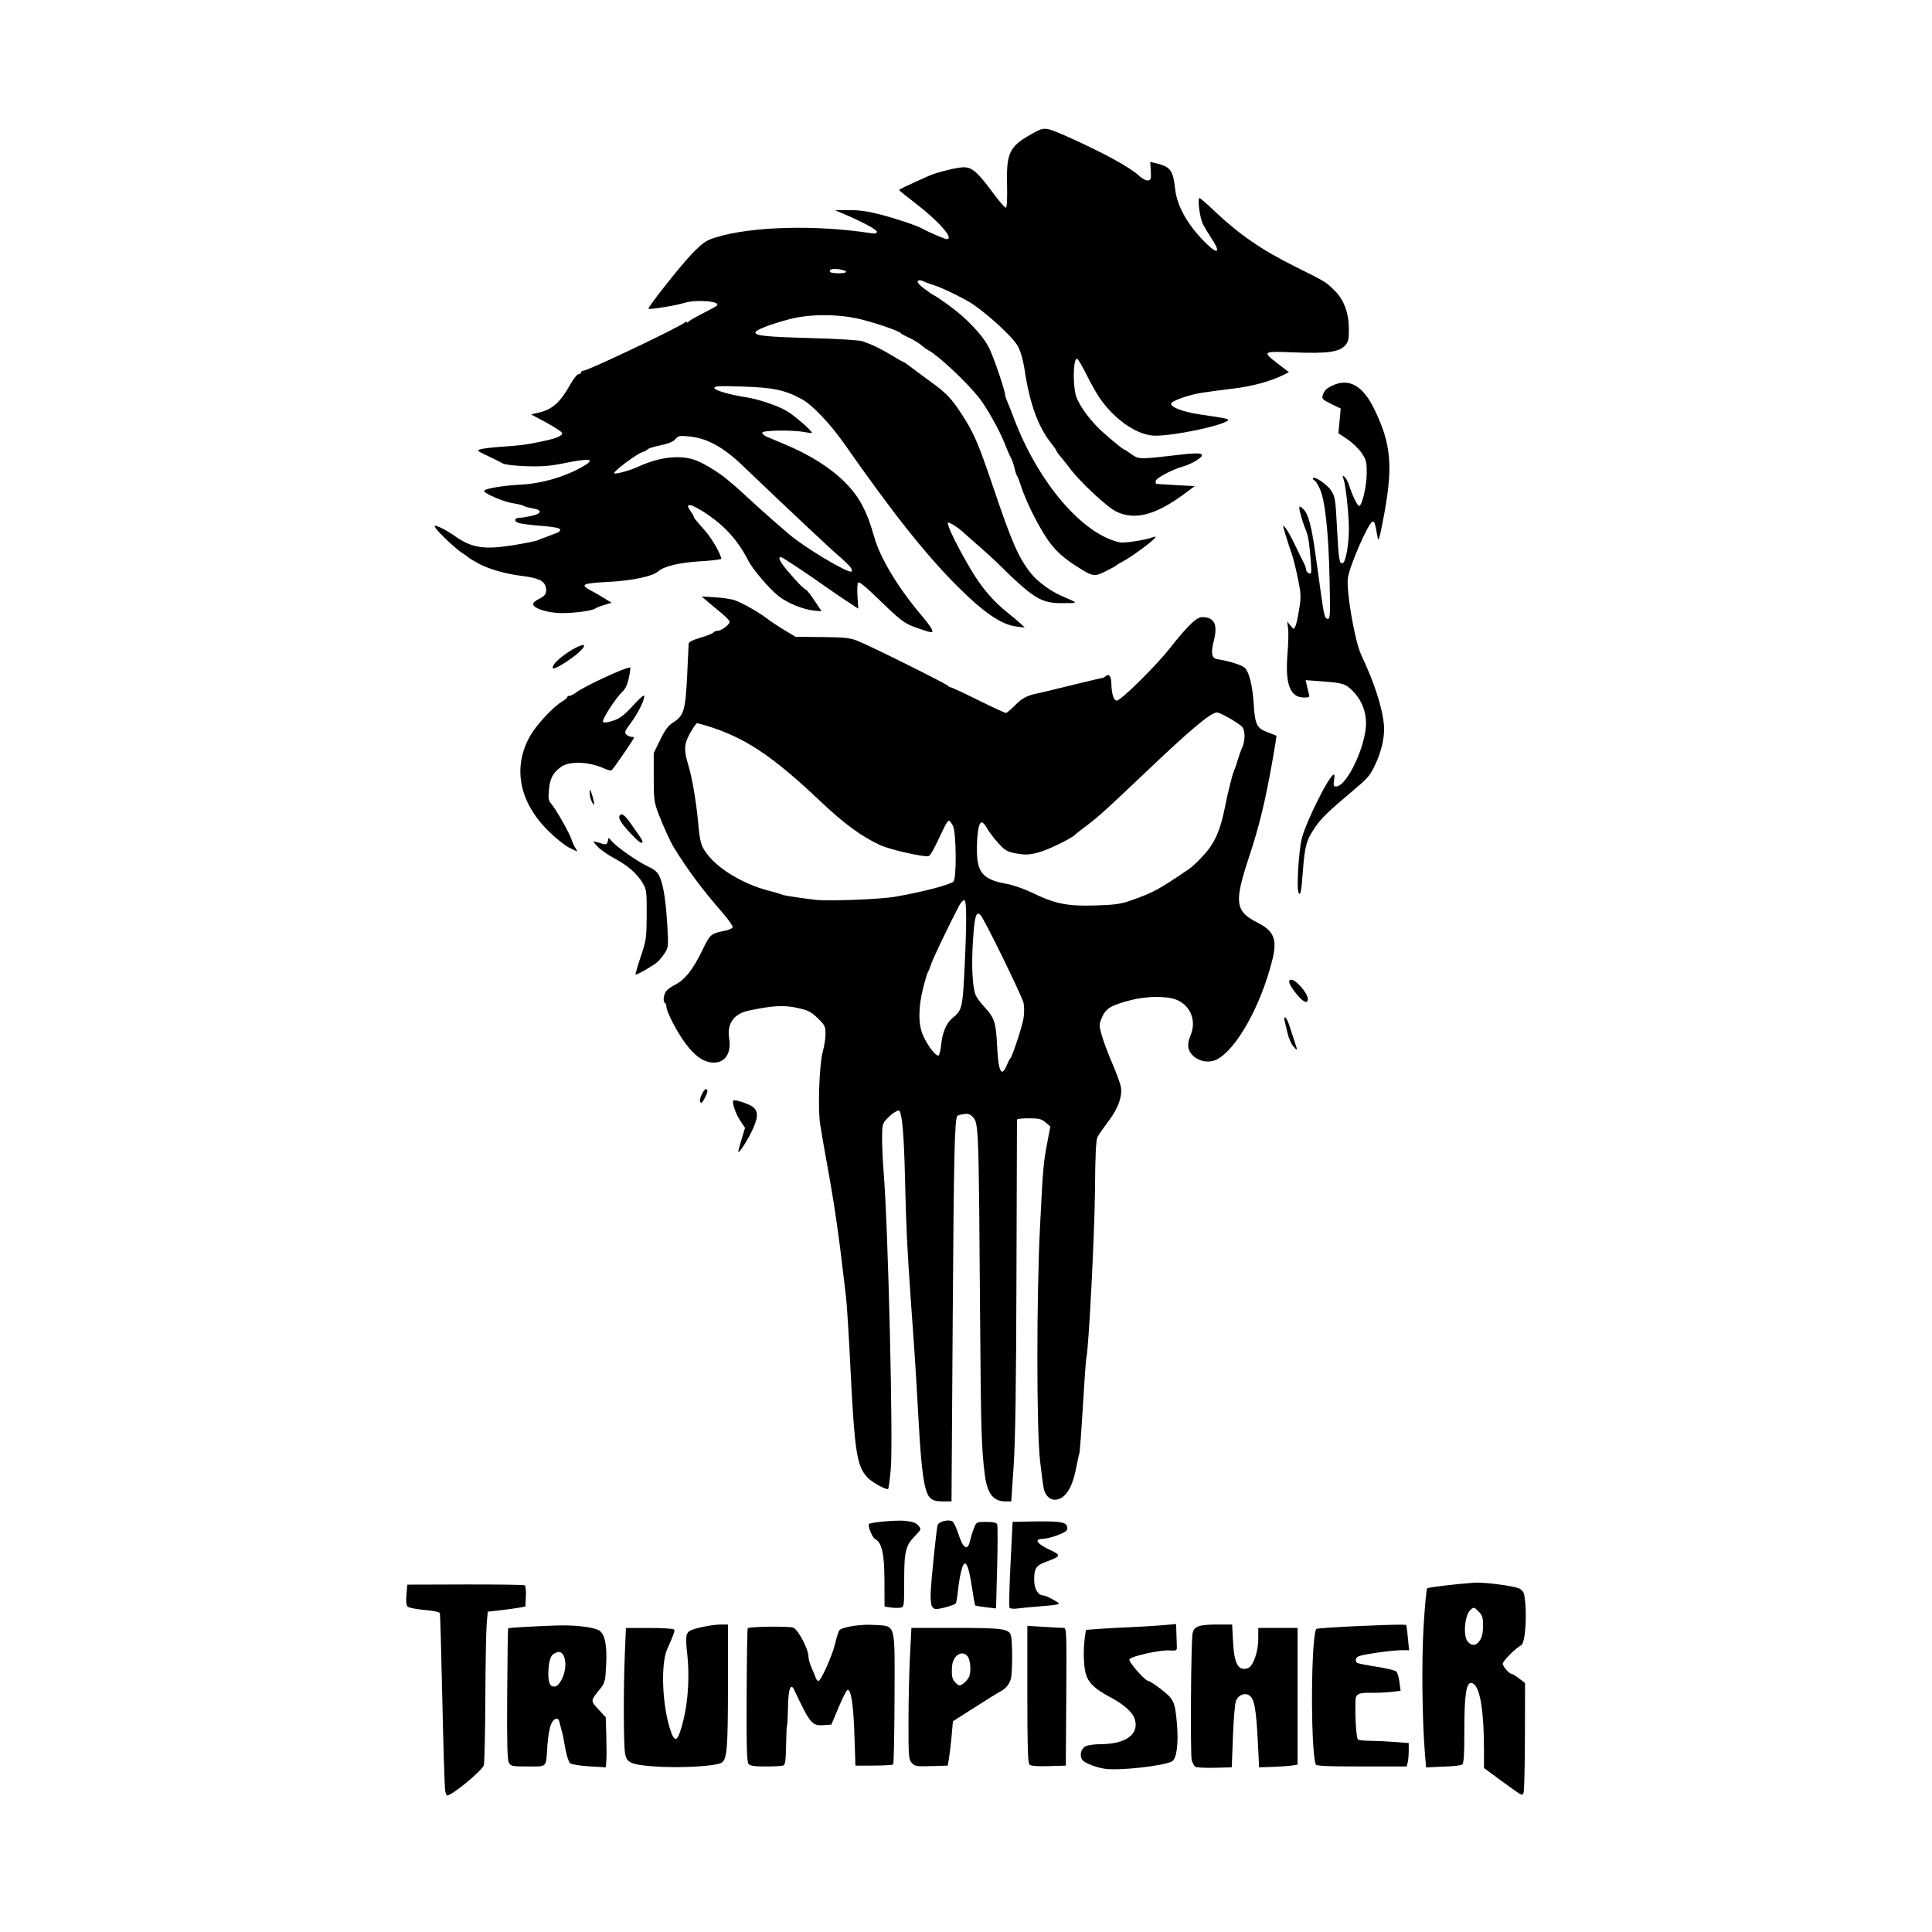 <svg width="1500" height="1500" viewBox="0 0 1500 1500" xmlns="http://www.w3.org/2000/svg">
  <!-- Original SVG transformiert und zentriert -->
  <svg x="315.349" y="100.0" width="869.302" height="1300" viewBox="0 0 501.42 749.85">
    /2000/svg" viewBox="0 0 501.42 749.85">
  <path id="path1142" d="M285.89,0c-1.72.04-3.16.86-5.75,2.3-10.09,5.64-11.4,8.41-11.04,23.24.14,5.72-.07,9.66-.51,9.79-.41.12-2.96-2.79-5.66-6.46-7.01-9.49-9.46-11.65-13.27-11.65-2.87,0-11.99,2.25-15.51,3.82-10.11,4.52-13.4,6.09-13.4,6.37,0,.18,3.27,2.84,7.27,5.9,10.53,8.06,17.55,16.09,14.06,16.09-.85,0-7.96-3.05-10.84-4.66-2.57-1.43-11.72-4.5-19.17-6.44-5.15-1.34-9.35-1.92-13.73-1.89l-6.31.04,3.08,1.3c8.76,3.69,15.69,7.37,15.69,8.33,0,.78-.68.97-2.49.69-24.76-3.85-53.52-3.09-69.54,1.82-4.35,1.34-5.73,2.26-10.52,7.1-4.76,4.81-20.24,24.35-19.73,24.91.41.46,12.57-1.51,15.87-2.58,5.37-1.73,16.84-.82,14.74,1.17-.39.37-3.29,1.97-6.45,3.55-3.16,1.59-6,3.26-6.31,3.71-.31.46-.57.53-.58.16,0-.37-.44-.32-.97.11-2.86,2.33-43.43,21.62-45.48,21.62-.58,0-1.05.34-1.05.77s-.5.77-1.11.77-2.34,2.19-3.84,4.88c-4.36,7.8-7.98,10.99-14.02,12.36l-3.37.77,6.96,3.76c3.83,2.07,6.96,4.17,6.96,4.66,0,1.29-2.84,2.41-9.71,3.83-6.78,1.4-8.7,1.65-17.92,2.28-3.61.25-7.54.71-8.73,1.03-2.08.56-1.95.68,3.11,3.08,2.9,1.38,5.97,2.9,6.81,3.39.84.49,5.53,1.02,10.41,1.18,6.89.23,10.64-.07,16.77-1.32,12.05-2.46,14.58-1.96,8.25,1.62-7.96,4.51-18.08,7.44-27.38,7.94-8.1.43-15.92,1.73-16.54,2.73-.62,1,8.73,5.04,13.09,5.66,2.11.3,4.17.81,4.6,1.13.42.32,2.23.82,4.02,1.12,4.49.74,4.2,2.37-.61,3.4-2.13.46-4.52.83-5.32.83-2.27,0-2.6,1.46-.51,2.25,1.04.39,5.6,1,10.13,1.34,5.45.41,8.36.95,8.57,1.58.17.53-.31,1.18-1.09,1.45-.77.27-2.61.98-4.09,1.57-1.47.59-2.85,1.09-3.06,1.11-.21.02-.95.34-1.65.71-.69.37-5.63,1.38-10.96,2.23-13.28,2.13-18.64,1.29-26.36-4.14-2.1-1.48-5.05-3.2-6.56-3.83-2.55-1.07-2.7-1.05-2.04.16.95,1.78,9.11,9.49,11.95,11.29,1.26.8,2.47,1.66,2.68,1.9.21.24,1.93,1.32,3.83,2.4,4.91,2.8,12.33,5,20.19,5.99,7.38.93,10.05,2.16,10.75,4.97.66,2.63-.09,3.96-3.05,5.36-1.44.68-2.62,1.7-2.62,2.27,0,1.64,4.71,3.43,10.46,3.96,5.18.48,15.89-.74,17.5-2,.42-.33,2.22-1.03,3.99-1.56l3.23-.96-3.23-2c-1.78-1.1-4.52-2.68-6.1-3.51-5.01-2.63-3.76-3.25,7.66-3.82,10.71-.54,19.97-2.47,22.49-4.71,2.62-2.32,9.52-3.98,18.88-4.53,5.16-.3,9.38-.82,9.38-1.14,0-1.73-4.01-8.84-6.79-12.02-5.08-5.83-5.47-6.31-5.47-6.79,0-.25-.7-1.43-1.55-2.63-2.4-3.36-.53-3.48,4.72-.3,9.75,5.92,16.33,12.94,21.28,22.7,1.91,3.76,9.56,12.7,13.46,15.74,4.19,3.25,11.24,6.11,16.16,6.54l3.13.28-3.08-4.66c-1.69-2.56-3.41-4.79-3.82-4.95-1.09-.43-4.29-3.7-8.4-8.6-3.5-4.17-4.39-6.05-2.87-6.05.65,0,12.27,7.74,22.24,14.81,1.9,1.34,5.46,3.76,7.92,5.36l4.47,2.92-.36-5.32c-.2-2.93-.09-5.76.24-6.29.41-.67,3.01,1.38,8.53,6.72,10.98,10.64,12.14,11.51,18.04,13.57h0c6.83,2.39,7.42,2.41,6.28.21-.49-.95-2.49-3.59-4.43-5.88-10.42-12.26-18.52-25.68-21.14-35.02-3.24-11.58-6.78-18.23-12.99-24.43-6.75-6.74-15.67-12.38-27.23-17.23-3.16-1.32-6.69-2.81-7.85-3.29s-2.11-1.32-2.11-1.85c0-1.12,13.54-1.31,18.96-.27,1.79.35,3.26.5,3.26.34,0-1.04-8.09-8.02-11.53-9.96-4.28-2.4-12.53-5.15-17.96-5.98-7.3-1.11-14.17-3.13-14.17-4.16,0-.88,2.18-.99,12.83-.63,13.83.47,18.79,1.54,26.43,5.7,4.66,2.54,12.74,11.07,19.13,20.22,21.61,30.91,36.48,49.61,50.78,63.86,11.56,11.52,19.46,16.87,26.12,17.7l3.74.47-1.92-1.81c-1.06-1-3.64-3.18-5.75-4.85-6.53-5.19-11.57-11.09-16.35-19.11-5.99-10.06-11-20.24-10.41-21.18.36-.59,5.24,2.53,7.24,4.63.21.22,2.96,2.64,6.11,5.38,3.15,2.74,6.78,6.01,8.06,7.28,17.16,16.91,20.2,18.79,30.2,18.71,7.07-.06,7.12.15-.72-3.25-5.07-2.2-10.75-6.39-13.75-10.15-5.41-6.78-8.5-13.78-16.38-37.1-7.25-21.45-9.1-25.74-14.82-34.47-4.52-6.88-6.59-9.03-13.64-14.17-3.37-2.45-7.4-5.44-8.96-6.63-1.56-1.2-2.98-2.18-3.18-2.18s-2.58-1.35-5.31-3.01c-4.87-2.96-8.64-4.78-13.2-6.37-1.26-.44-11.43-1.06-22.6-1.37-20.72-.58-25.29-1.04-25.27-2.56.01-1.07,6.73-3.67,15.31-5.93,9.42-2.48,22.87-2.35,32.94.33,7.63,2.03,16.2,5.06,16.85,5.95.21.29,1.59,1.08,3.06,1.75,3,1.36,5.17,2.69,6.73,4.13.58.53,1.74,1.33,2.58,1.78,4.45,2.38,16.64,13.77,22.48,21,3.37,4.18,9.2,14.5,11.53,20.41,1.05,2.68,2.38,5.73,2.95,6.78.57,1.05,1.29,3.12,1.6,4.6.31,1.47.82,3.03,1.14,3.45.32.42,1.01,2.14,1.53,3.83,2.59,8.29,9.22,21.21,13.89,27.06,2.59,3.24,5.95,6.19,10.12,8.9,8.41,5.45,8.85,5.55,14.11,2.96,2.42-1.19,4.57-2.37,4.78-2.63.21-.26,1.59-1.08,3.06-1.84,1.47-.75,5.15-3.19,8.16-5.42,5.74-4.24,7.83-6.41,5.18-5.37-3.07,1.2-12.78,2.73-14.74,2.31-16.83-3.56-36.77-26.96-47.6-55.86-.95-2.53-2.2-5.68-2.78-7.01-.58-1.33-1.06-2.75-1.06-3.16,0-1.88-4.82-16.12-7-20.7-2.84-5.94-10.28-13.81-18.86-19.93-3.06-2.18-5.74-3.97-5.96-3.97s-2.1-1.28-4.19-2.84c-2.46-1.84-3.54-3.1-3.06-3.58.48-.48,1.36-.45,2.48.11.96.47,3.12,1.27,4.8,1.78,3.62,1.09,14.2,6.3,17.56,8.63,7.16,4.99,16.4,13.47,19.42,17.82,1.49,2.16,2.79,6.39,3.59,11.71,2.21,14.76,6.04,25.31,11.82,32.55,1.31,1.64,2.38,3.19,2.39,3.45,0,.26.95,1.57,2.11,2.91,1.15,1.34,2.93,3.58,3.96,4.98,4.26,5.8,16.63,17.34,20.71,19.31,8.32,4.01,17.56,1.61,30.42-7.9l4.74-3.5-8.56-.47c-4.71-.26-8.65-.52-8.76-.57-.11-.06-.19-.61-.19-1.23,0-1.26,7.58-5.27,12.4-6.57,1.72-.46,4.48-1.74,6.13-2.83,4.3-2.85,2.43-3.58-6.5-2.53-19.26,2.26-19.58,2.26-22.67.02-1.55-1.12-3.2-2.18-3.68-2.35-.93-.34-8.83-6.97-11.35-9.54-4.52-4.6-7.74-9.07-9.65-13.37-1.85-4.17-1.77-17.62.1-17.62.39,0,2.26,3.12,4.16,6.94,1.9,3.82,4.56,8.56,5.91,10.53,6.83,9.99,17.16,17,25.06,17,8.72,0,30.03-4.49,32.48-6.85.66-.64-1.07-1.01-12.49-2.66-7.26-1.05-12.97-3.13-13-4.75-.03-1.21,7.58-3.97,13.63-4.94,2.82-.45,9.19-1.3,14.16-1.89,8.49-1,16.85-3.27,22.53-6.11l2.47-1.24-4.71-3.62c-7.48-5.74-7.39-5.8,7.31-5.23,14.5.57,19.81-.15,22.52-3.07,1.45-1.56,1.72-2.71,1.72-7.29,0-7.33-2.19-13.23-6.5-17.46-3.87-3.8-3.94-3.84-16.86-10.26-15.9-7.9-25.51-14.53-37.38-25.75-2.9-2.74-5.63-5.11-6.07-5.27-1.17-.42,0,8.82,1.48,11.73.66,1.29,2.39,4.15,3.84,6.35,3.95,5.99,3.06,7.39-1.79,2.79-8.37-7.94-13.59-16.86-14.48-24.7-1-8.86-2.04-10.22-9.04-11.89l-2.16-.51.25,4.05c.22,3.57.07,4.07-1.28,4.26-.86.12-2.59-.79-3.97-2.09-3.95-3.73-15.36-9.99-31.27-17.16C290.78,1.16,288.1-.06,285.89,0h0ZM192.09,62.75c2.05.04,4.9.69,4.9,1.31,0,.88-6.68.86-7.23-.02-.23-.38.07-.88.68-1.11.37-.14.97-.2,1.65-.18ZM420.11,113.67c-1.68,0-3.43.43-5.25,1.29-2.87,1.36-3.76,2.27-4.46,4.56-.4,1.31.22,1.9,3.82,3.67l4.3,2.11-.52,5.52-.52,5.52,4.07,2.73c2.24,1.5,5.09,4.26,6.35,6.12,2.03,3.02,2.28,4.01,2.26,9.14-.02,5.76-2.09,14.56-3.43,14.56-.74,0-3.04-4.74-4.5-9.32-.5-1.55-1.4-3.22-2-3.72-.94-.78-.99-.58-.37,1.28.97,2.93,2.32,15.82,2.32,22.2,0,6.79-1.4,14.62-2.71,15.13-1.57.6-1.86-1.19-2.63-15.98-.66-12.69-.83-13.79-2.66-16.55-1.88-2.84-8.08-6.91-8.08-5.3,0,.43.27.78.61.78s1.38,1.57,2.31,3.5c2.45,5.05,4,18.96,4.5,40.35.37,16.08.29,18.19-.76,18.19-1.36,0-1.7-1.26-3.17-11.87-.59-4.21-1.65-11.8-2.35-16.85-1.81-12.98-3.23-18.3-5.42-20.36-1.52-1.43-1.85-1.51-1.85-.48,0,1.27,1.81,7.28,3.04,10.12.94,2.16,1.52,5.9,2.07,13.23.42,5.67.34,6.28-.79,5.85-.69-.27-1.26-.99-1.26-1.62s-.49-2.06-1.1-3.17c-.6-1.12-2.32-4.62-3.81-7.78-1.49-3.16-3.4-6.61-4.24-7.66-1.5-1.88-1.49-1.81.08,3.45.88,2.95,2.07,6.57,2.63,8.04.56,1.47,1.76,6.24,2.66,10.58,1.5,7.21,1.56,8.45.67,14.17-.54,3.45-1.31,6.93-1.71,7.74-.7,1.4-.79,1.39-2.21-.38l-1.48-1.85.43,3.06c.24,1.69.12,6.78-.26,11.33-1.14,13.64,1.12,19.69,7.37,19.69,2.42,0,2.64-.17,2.19-1.72-.27-.95-.7-2.7-.96-3.89l-.47-2.17,6.43.48c10.55.79,11.28,1.01,14.8,4.53,3.69,3.69,5.8,8.86,5.8,14.22,0,10.18-8.59,28.38-13.4,28.38-1.12,0-1.28-.46-.92-2.68.24-1.47.2-2.67-.09-2.66-1.97.08-12.65,21.47-14.42,28.9-1.28,5.37-2.29,21.57-1.47,23.7.87,2.27,1.28.43,1.99-8.93.89-11.79,1.59-14.31,5.56-20.1,2.86-4.18,5.61-6.83,17.01-16.44,6.26-5.27,7.25-6.38,9.24-10.3,2.72-5.37,4.3-10.88,4.58-16.03.34-6.31-2.9-18.13-8.18-29.84-.86-1.9-1.86-4.14-2.23-4.98-2.87-6.51-6.63-28.79-5.77-34.17.91-5.7,9.13-24.45,10.96-25.01.92-.28,1.15.38,2.21,6.33.5,2.85.67,2.44,2.3-5.75,4.94-24.77,4.17-35.12-3.81-51.32-3.8-7.71-8.23-11.57-13.28-11.56ZM123.31,137.56c.85-.03,2.04.07,3.8.25,7.56.77,14.91,4.77,23.07,12.56,23.6,22.52,39.65,37.59,44.07,41.38,2.08,1.78,4.24,3.89,4.8,4.69s.74,1.63.4,1.84c-1.52.94-21.46-11.03-28.24-16.94-1.33-1.16-4.42-3.83-6.86-5.94-2.44-2.11-6.96-6.16-10.04-9.01-3.08-2.85-6.31-5.78-7.19-6.51-.87-.73-2.34-1.97-3.25-2.75-3.48-2.99-10.24-7.15-13.91-8.58-6.98-2.7-16.42-1.69-26.04,2.78-3.61,1.67-10.4,3.53-10.77,2.94-.49-.79,10.04-8.67,12.68-9.49,1.05-.33,2.11-.9,2.35-1.27.24-.37,2.82-1.17,5.75-1.78,3.6-.75,5.75-1.65,6.67-2.77.77-.95,1.28-1.35,2.71-1.39h0ZM132.27,209.4l2.3,1.98c1.26,1.09,4.09,3.44,6.27,5.21,2.19,1.78,4,3.64,4.02,4.14.06,1.24-3.68,4.08-5.37,4.08-.76,0-1.59.33-1.84.74-.25.41-2.86,1.46-5.79,2.33-3.85,1.15-5.34,1.95-5.37,2.9-.02.72-.33,7.17-.67,14.33-.73,15.12-1.5,17.73-6.08,20.62-2.39,1.51-3.73,3.28-5.98,7.9l-2.9,5.95v10.72c-.01,9.72.17,11.23,2,16.08,2.09,5.56,5.31,12.66,6.94,15.32,6.37,10.35,12.59,18.7,21.85,29.35,2.68,3.08,4.74,6.01,4.58,6.51-.16.5-1.65,1.19-3.3,1.54-6.78,1.42-6.62,1.27-10.67,9.5-4.08,8.28-7.47,12.48-11.92,14.77-1.5.77-3.2,1.97-3.77,2.66-1.26,1.52-1.7,4.8-.72,5.41.39.24.71,1.03.71,1.76,0,2.24,4.97,11.76,8.66,16.59,4.09,5.36,7.48,7.84,11.36,8.33,5.85.73,9.2-3.74,8.07-10.75-1.07-6.59,2.02-11.01,8.7-12.45,10.49-2.26,15.83-2.57,21.79-1.24,4.91,1.09,6.21,1.75,9.19,4.64,3.17,3.08,3.47,3.69,3.46,7.04,0,2.02-.55,5.56-1.21,7.88-1.56,5.48-2.28,25.42-1.19,32.55.45,2.95,1.7,10.19,2.78,16.09,3.85,21.16,5.44,32.16,8.81,61.28.39,3.37,1.25,16.99,1.9,30.26,1.94,39.27,2.9,45.51,7.75,50.62,2.01,2.11,8.56,5.71,9.22,5.06.21-.21.74-4.13,1.17-8.7,1.13-12.03-1.15-107.82-3.16-132.77-.39-4.84-.72-11.74-.73-15.32-.02-5.73.19-6.75,1.75-8.52,2.29-2.59,5.59-4.76,6.07-3.97,1.25,2.1,2.02,11.68,2.45,30.49.47,20.88.98,31.51,2.66,55.15.45,6.32,1.15,16.14,1.55,21.83.4,5.69,1.26,19.99,1.9,31.79,1.26,23.05,2.57,31.66,5.22,34.12,1.16,1.08,2.7,1.49,5.55,1.49h3.94l.55-82.91c.49-73.14.85-88.54,2.11-89.8.17-.17,1.4-.5,2.72-.74,1.67-.29,2.8-.03,3.68.84,3.19,3.19,3.08.4,3.78,94.48.35,46.61.58,54,2.02,65.77,1.08,8.82,3.75,12.36,9.34,12.36h2.56l1.07-15.89c.76-11.32,1.13-35.86,1.26-85.21.11-38.13.21-69.58.23-69.89.02-.32,2.43-.57,5.35-.57,4.51,0,5.64.28,7.46,1.84l2.14,1.84-1.3,6.78c-1.82,9.49-2,11.58-3.3,37.42-1.62,32.22-1.62,91.41,0,105.65.67,5.87,1.43,11.53,1.69,12.57.71,2.83,2.64,4.71,4.84,4.71,4.49,0,7.82-4.9,9.58-14.04.58-3.02,1.23-6,1.46-6.64.23-.63.95-10.28,1.61-21.45.66-11.16,1.36-20.81,1.54-21.45,1.02-3.42,3.71-55.54,3.86-74.78.13-16.27.44-22.8,1.15-24.13.53-1,2.78-4.23,5-7.18,4.31-5.74,6.16-10.89,5.45-15.23-.23-1.4-1.96-6.13-3.85-10.51-1.89-4.38-4.02-10.07-4.74-12.66-1.25-4.53-1.24-4.82.21-8.1,1.72-3.89,3.93-5.21,12.63-7.52,6.98-1.86,16.25-1.97,20.55-.25,6.37,2.55,9.15,9.39,6.45,15.85-1.76,4.21-1.46,6.81,1.06,9.23,2.84,2.72,7.33,3.41,10.72,1.66,8.75-4.53,19.58-23.88,24.71-44.19,2.4-9.5.95-13.26-6.59-17.08-9.98-5.05-10.49-8.95-3.81-29.16,4.5-13.6,7.17-24.46,10.26-41.71,1.24-6.93,2.18-12.68,2.08-12.78-.1-.1-1.89-.81-3.99-1.59-4.82-1.79-5.61-3.38-6.2-12.59-.54-8.35-2.07-14.5-4.05-16.29-1.4-1.27-7.07-3.03-12.52-3.89q-3.3-.52-1.42-7.64c2.05-7.77.51-11.13-5.12-11.13-2.51,0-6.41,3.75-14.32,13.79-6.56,8.32-22.39,23.9-23.98,23.59-1.42-.27-2.23-3.02-2.37-8.08-.09-3.08-1.19-4.2-2.67-2.72-.29.29-.95.6-1.47.67-.87.13-17.07,4.02-23.91,5.74-1.69.42-3.93.94-4.98,1.15-4.68.94-7,2.17-10.08,5.35-1.82,1.87-3.67,3.41-4.11,3.41s-6.03-2.59-12.41-5.75c-6.38-3.16-11.94-5.74-12.35-5.74s-.86-.26-1-.57c-.33-.73-34.86-17.92-40.47-20.14-3.63-1.44-5.86-1.68-16.09-1.78l-11.87-.12-4.98-3c-2.74-1.65-6.23-3.96-7.75-5.15-3.51-2.72-11.05-7-14.5-8.22-1.45-.52-5.4-1.11-8.77-1.32l-6.13-.38ZM79.22,231.18c-.57,0-1.68.38-3.41,1.29-4.14,2.16-8.82,5.84-9.84,7.74-1.24,2.32.65,1.82,5.79-1.54,5.98-3.91,9.16-7.47,7.46-7.49ZM100.23,241.24c-1.9-.17-20.71,8.52-24.13,11.21-1.02.8-2.33,1.46-2.91,1.46s-1.05.27-1.05.6-1.01,1.2-2.24,1.92c-3.92,2.32-11.26,10.14-14.16,15.09-8.23,14.05-5.31,29.85,7.92,42.9,3.2,3.16,7.37,6.52,9.26,7.46,1.89.94,3.53,1.72,3.65,1.72.12,0-.28-.76-.88-1.71-.6-.95-1.34-2.59-1.65-3.64-.78-2.65-7.1-13.8-8.99-15.87-1.32-1.45-1.49-2.38-1.12-6.44.45-4.96,1.76-7.45,5.33-10.12,3.76-2.8,12.65-2.48,19.55.71,1.37.64,2.81.96,3.19.73.73-.45,10.02-13.99,10.02-14.61,0-.2-.54-.36-1.2-.36s-1.67-.47-2.25-1.04c-.88-.88-.59-1.64,1.84-4.89,3.21-4.27,6.21-10.19,6.21-12.25,0-.87-1.8.62-5.02,4.16-3.98,4.37-5.82,5.77-8.88,6.79-2.34.78-4.13,1.01-4.56.58-.77-.77,5.82-11,8.85-13.72,1.15-1.04,2.13-3.2,2.71-6,.5-2.41.79-4.49.65-4.63-.03-.02-.07-.04-.13-.05h0ZM363.05,261.39c1.27-.08,8.38,3.88,11.07,6.17,1.65,1.4,1.78,6.2.26,9.59-.6,1.33-1.48,3.79-1.97,5.48-.49,1.69-1.2,3.75-1.58,4.6-.86,1.91-2.8,9.68-4.3,17.23-1.94,9.75-4.45,15.37-9.22,20.65-2.37,2.62-5.41,5.51-6.76,6.42-14.1,9.51-15.79,10.42-26.02,14.06-4.48,1.59-7.13,1.96-16.08,2.23-12.46.37-17.96-.76-28.34-5.81-3.37-1.64-8.37-3.38-11.11-3.86-10.67-1.87-13.4-4.99-13.4-15.3,0-7.57.82-12.26,2.16-12.26.52,0,1.58,1.19,2.37,2.65.79,1.46,3.02,4.41,4.96,6.55,3.18,3.5,4.01,3.98,8.23,4.74,3.86.7,5.57.63,9.67-.4,4.16-1.05,15.34-6.48,16.66-8.1.21-.26,2.45-2.01,4.98-3.89,5.21-3.87,9.17-7.46,27.57-24.97,19.22-18.28,27.99-25.61,30.87-25.79ZM130.22,266.18c.29,0,2.23.53,4.32,1.16,17,5.16,29.35,13.35,50.94,33.79,10.77,10.2,18.49,15.85,26.96,19.72,4.42,2.02,19.86,5.5,21.54,4.85.91-.35,2.58-3.41,6.66-12.23.93-2,1.99-3.64,2.36-3.64.37,0,1.2,1.02,1.85,2.26,1.53,2.96,1.71,23.96.21,25.07-2.14,1.59-13.84,4.61-26.23,6.77-6.25,1.09-28.61,2-34.85,1.42-3.39-.31-13.43-1.77-14.94-2.16-.42-.11-1.28-.39-1.91-.63-.63-.23-2.84-.86-4.9-1.39-11.26-2.92-22.61-9.75-27.65-16.64-2.61-3.58-3.01-5.05-3.87-14.32-.81-8.81-2.72-19.95-4.25-24.89-2.21-7.13-2.06-9.86.81-14.88,1.34-2.35,2.68-4.27,2.96-4.26ZM82.32,296.04c-.1.01-.15.33-.17.93-.03,1.14.35,2.95.84,4.03,1.4,3.08,1.61,1.71.36-2.38-.55-1.78-.86-2.6-1.03-2.58ZM96.45,307.01c-.22,0-.42.08-.59.25-1.22,1.2.04,3.41,4.84,8.49,3.61,3.82,5.13,4.83,5.13,3.42,0-.34-.77-1.69-1.72-2.99-.95-1.31-2.24-3.15-2.87-4.09-2.31-3.45-3.82-5.07-4.79-5.07ZM90.71,317.47l-.43,1.65c-.34,1.31-.79,1.53-2.2,1.11-4.96-1.5-4.93-1.51-2.37,1.2,1.36,1.43,4.74,3.81,7.52,5.28,5.94,3.14,10.18,6.84,12.71,11.09,1.7,2.86,1.82,3.79,1.76,14.17-.06,10.57-.19,11.49-2.72,18.96-1.46,4.32-2.46,7.85-2.23,7.85.97,0,8.2-4.18,9.81-5.67.96-.89,2.46-2.75,3.35-4.14,1.48-2.34,1.56-3.21,1.08-11.49-.66-11.34-1.66-18.08-3.26-22.01-1.05-2.58-2.03-3.47-5.79-5.3-4.77-2.32-13.6-8.51-15.88-11.14l-1.34-1.55ZM249.95,345.45c1.15,0,1.12,11.15-.1,34.7-.69,13.23-1.16,14.89-5.15,18.03-2.64,2.08-4.54,6.42-5.05,11.53-.25,2.48-.76,4.83-1.15,5.22-.94.94-5.03-4.27-7.09-9.06-2.11-4.9-2.09-12.37.08-20.98.9-3.58,1.88-6.85,2.18-7.28.3-.42,1-2.15,1.56-3.83.85-2.57,7.75-16.94,12.43-25.93.69-1.33,1.73-2.41,2.3-2.41ZM256.26,351.52c.29.05.62.28,1,.66,1.67,1.71,18.61,36.35,19.24,39.34.34,1.63.33,4.68-.02,6.79-.65,3.9-5.08,17.3-5.95,18-.26.21-.93,1.51-1.49,2.89-2.41,5.95-3.85,3.2-4.39-8.37-.5-10.61-1.18-12.7-5.75-17.62-1.7-1.83-3.44-4.18-3.87-5.24-1.45-3.52-1.93-13.31-1.2-24.5.58-8.93,1.16-12.15,2.43-11.94ZM396.41,381.07c-1.82,0-1.13,2.05,2.04,6.06,3.13,3.96,5.34,5.01,5.34,2.54s-5.26-8.6-7.39-8.6ZM393.68,397.92c-.39,0-.55.6-.34,1.34.2.74.78,3.15,1.27,5.35s1.59,4.88,2.42,5.94c2.06,2.61,2.28,2.42,1.1-.95-.55-1.58-1.61-4.85-2.37-7.28-.75-2.42-1.69-4.4-2.08-4.4ZM134.15,430.09c-.93,0-3.06,4.68-2.53,5.55.59.96.94.69,2.16-1.68,1.37-2.65,1.48-3.87.37-3.87ZM147.05,435.03c-.25,0-.43.02-.51.1-.77.69.95,5.85,2.95,8.88l2.26,3.41-1.5,4.94c-.83,2.71-1.5,5.26-1.51,5.66-.01,1.37,3.89-4.56,6.16-9.34,2.73-5.77,2.87-8.52.54-10.52-1.38-1.19-6.65-3.06-8.39-3.11ZM242.65,623.26c-1.91.03-4.28.88-4.63,1.99-.55,1.72-2.89,24.46-3.13,30.41-.1,2.53.13,5.2.52,5.94.39.74,1.21,1.34,1.82,1.34,1.92,0,8.39-1.86,8.89-2.55.26-.37.71-2.96,1-5.76.61-5.93,1.89-11.46,2.79-12.02,1.17-.72,2.27,2.63,3.45,10.53.65,4.32,1.3,7.98,1.46,8.14.16.16,2.33.53,4.82.82l4.53.53.48-18.22c.27-10.02.28-18.74.04-19.38-.33-.85-1.62-1.16-4.87-1.16-4.41,0-4.44.02-5.57,2.87-.63,1.58-1.38,3.99-1.67,5.35-1.1,5.09-3.1,3.95-5.37-3.07-.79-2.43-1.89-4.79-2.44-5.26-.45-.37-1.22-.53-2.09-.51h0ZM221.61,623.32c-4.85-.06-13.62.79-14.33,1.5-.71.71,1.41,6,2.68,6.68,3.09,1.65,4.19,6.55,4.23,18.8l.04,11.49,2.68.4c1.47.22,3.46.27,4.4.1,1.7-.29,1.72-.46,1.72-12.11,0-13.29.6-15.68,5.05-20.25,2.62-2.69,2.65-2.78,1.3-4.41-1.02-1.24-2.55-1.78-5.97-2.12-.5-.05-1.11-.08-1.8-.09ZM286.26,623.64c-2.03-.02-4.46,0-7.36.07l-7.32.16-.94,18.8c-.52,10.34-.71,19.16-.44,19.61.29.48,1.79.62,3.66.36,1.74-.24,5.92-.64,9.29-.89,3.37-.24,6.97-.62,7.99-.83,1.75-.36,1.66-.5-1.42-2.25-1.81-1.03-3.77-1.86-4.35-1.86-2.38,0-4.13-2.95-4.13-6.94,0-5.16.83-6.46,5.16-8.07,7.06-2.62,7.14-2.96,1.44-5.63-5.35-2.5-6.68-4.6-2.96-4.69,3.2-.08,10.23-2.58,10.97-3.91.41-.73.3-1.65-.27-2.4-.78-1.03-3.24-1.48-9.32-1.54ZM479.02,651.09c-.32,0-.62.01-.88.03-8.33.58-20.39,2.04-20.92,2.53-.31.3-1.02,7.76-1.56,16.59-.96,15.5-.69,42.1.58,57.44l.51,6.15,2.82-.14c1.55-.08,4.95-.23,7.56-.34,2.61-.11,5.19-.48,5.75-.82.77-.48,1-4.06,1-15.39,0-15.89.88-21.59,3.26-21.14,3.59.69,5.51,11.19,5.54,30.27v7.82s5.95,4.39,5.95,4.39c3.26,2.42,7.13,5.21,8.59,6.2,2.49,1.69,2.69,1.72,3.2.42.3-.76.57-12.11.6-25.23l.05-23.84-2.63-2.01c-1.45-1.1-2.89-2.01-3.21-2.01-1.14,0-4.12-3.36-4.12-4.64,0-1.2,5.55-6.79,8.24-8.29,2-1.12,2.79-15.4,1.27-22.91-.2-1-1.25-2.11-2.44-2.58-2.77-1.1-14.3-2.59-19.16-2.54h0ZM26.45,651.9l-25.92.07-.4,4.45c-.27,2.98-.09,4.76.54,5.39.52.52,3.91,1.18,7.54,1.49,3.86.32,6.72.92,6.89,1.43.16.49.65,18.12,1.1,39.18.45,21.06,1.03,39.25,1.28,40.4.26,1.16.62,2.11.81,2.11,2.23,0,15.82-11.22,16.49-13.61.3-1.07.6-14.56.67-29.98s.35-30.44.61-33.39l.48-5.36,5.36-.6c2.95-.33,6.74-.85,8.42-1.15l3.06-.55.23-4.52c.13-2.49-.1-4.73-.5-4.98-.4-.25-12.4-.42-26.66-.39ZM478.06,662.34c.51-.01,1.04.49,2.16,1.61,1.77,1.77,2.06,2.7,2.05,6.46,0,2.96-.47,5.09-1.42,6.51-1.65,2.47-3.52,2.69-5.4.62-2.25-2.48-1.46-11.89,1.19-14.29.64-.57,1.02-.89,1.41-.9ZM344.82,669.61l-5.94.53c-3.26.29-9.9.69-14.75.89-4.84.2-11.26.55-14.27.79l-5.46.42-.48,3.5c-.73,5.32-.57,12.18.36,15.88,1.02,4.05,4,7.02,10.55,10.48,6.74,3.57,10.62,7.07,11.55,10.41,1.82,6.58-4.24,10.87-15.41,10.91-2.39.01-5.23.35-6.3.76-2.25.86-3.25,3.79-2.06,6.02.77,1.43,5.61,3.46,10.03,4.2,6.22,1.04,27.07-1.25,30.43-3.35,1.99-1.25,2.86-8.05,2.12-16.63-.87-9.99-1.35-11.08-6.89-15.43-2.72-2.14-5.39-3.88-5.92-3.87-1.41.02-8.93-8.55-8.49-9.68.51-1.34,13.53-4.27,17.79-4,3.2.2,3.51.06,3.46-1.48-.03-.93-.12-3.64-.19-6.02l-.14-4.32ZM141.11,669.83c-3.39,0-10.09,1.22-13.18,2.41-2.7,1.04-2.99,2.6-2.05,10.89,1.06,9.34.42,20.78-1.65,29.21-2.54,10.39-3.92,11.23-6.21,3.81-3.42-11.06-4-28.74-1.15-35.21,3.21-7.29,3.52-8.18,3.1-8.86-.24-.39-5.19-.71-11-.71h-10.56l-.5,12.06c-.64,15.52-.57,40.29.13,44.23.7,3.97,2.58,4.86,11.79,5.63h0c11.88.99,29.21.07,31.59-1.68,2.28-1.67,2.67-6.68,2.69-34.39l.02-27.38h-3.03ZM363.14,669.83c-8.15,0-10.5.88-10.99,4.14-.7,4.62-1.02,54.31-.36,56.61.37,1.28,1.11,2.62,1.64,2.96h0c.53.35,4.42.54,8.63.44l7.66-.19.53-13.82c.29-7.6.89-14.76,1.33-15.92.93-2.44,3.64-3.73,5.64-2.68,2.62,1.37,3.44,5.71,4.26,22.46l.49,9.96,6.13-.21c3.37-.12,7.25-.39,8.62-.61l2.49-.4v-61.21h-17.62v5.03c0,5.75-2.34,12.26-4.68,13-4.31,1.37-6.11-1.9-6.63-12.09l-.38-7.47h-6.76ZM446.03,669.9c-7.83-.04-37.84,1.36-38.38,1.9-2.43,2.43-2.73,52.91-.36,60.64h0c.23.74,5.01.96,20.53.96h20.23l.46-1.72c.25-.95.46-3.31.47-5.25v-3.52s-6.31-.49-6.31-.49c-3.48-.27-8.39-.5-10.92-.51-2.53,0-4.99-.27-5.47-.58-.79-.5-1.41-10.23-1.13-17.55.11-2.92,1.42-3.5,7.65-3.38,2.38.04,6.17-.14,8.43-.4l4.11-.48-.51-3.92c-.28-2.16-.92-4.3-1.43-4.77-.5-.46-4.47-1.41-8.82-2.09-4.35-.69-8.23-1.45-8.62-1.69-1.17-.72-.81-2.44.63-3.02,2.18-.87,14.82-2.67,18.84-2.68h3.72s-.55-5.57-.55-5.57c-.3-3.05-.63-5.64-.73-5.75-.06-.07-.73-.11-1.85-.11h0ZM207.31,669.93c-5.67,0-12.21,1.17-13.32,2.5-.39.47-1.25,3.16-1.9,5.98-1.24,5.33-6.35,16.7-7.5,16.7-.37,0-.88-.6-1.14-1.34-.26-.74-1.11-2.79-1.89-4.55-.78-1.77-1.42-4.06-1.42-5.08,0-3.34-4.58-12.03-6.8-12.9-1.89-.74-19.61-.51-20.39.26-.19.19-.4,13.67-.48,29.96-.1,22.98.09,29.87.84,30.78.74.89,2.6,1.17,7.71,1.17,3.71,0,7.24-.2,7.86-.43.88-.34,1.15-2.25,1.25-8.94.07-4.68.26-8.73.43-9.01.17-.27.36-3.99.44-8.27.14-8.16,1.19-11.02,2.8-7.61,7.21,15.28,7.94,16.14,13.43,15.73l3.19-.23,3.2-7.63c1.76-4.2,3.56-7.75,4-7.9,1.58-.53,2.69,6.57,3.12,20.13l.45,13.79,8.2-.03c4.51-.02,8.43-.26,8.71-.54.28-.28.55-13.61.6-29.62.12-34.49.75-32.2-9.05-32.83-.76-.05-1.55-.07-2.36-.07h0ZM69.67,670.24c-1.08,0-2.18.02-3.27.06-12.16.47-20.45.96-20.72,1.23-.14.14-.34,13.34-.44,29.34-.14,21.81.04,29.52.75,30.81.88,1.61,1.44,1.72,8.56,1.72,8.8,0,8.04.84,8.72-9.73.22-3.45.92-7.5,1.54-9,1.21-2.89,3.17-3.61,3.77-1.38.2.74.63,2.37.95,3.64s.63,2.47.69,2.68c.06.21.55,2.86,1.08,5.89.54,3.03,1.49,5.94,2.12,6.46.63.53,4.44,1.14,8.55,1.38l7.41.44.25-2.68c.14-1.47.14-6.51,0-11.2l-.25-8.52-3.29-3.57c-3.57-3.87-3.57-3.76.43-8.74,2.54-3.17,2.66-3.6,3.04-11.11.44-8.92-.52-13.77-3.08-15.42-2.17-1.4-9.21-2.34-16.8-2.32h0ZM278.18,670.42v30.58c0,23.21.23,30.8.94,31.52.65.65,3.3.88,8.62.73l7.67-.22.2-30.83c.19-29,.12-30.83-1.15-30.85-.74,0-4.71-.22-8.82-.47l-7.47-.46ZM226.26,671.36l-.65,12.83c-.36,7.06-.65,20.29-.66,29.41,0,15.32.11,16.7,1.48,18.22,1.35,1.49,2.14,1.62,8.79,1.42l7.31-.22.58-3.45c.32-1.9.84-6.36,1.16-9.92l.59-6.48,9.96-6.36c5.48-3.5,10.46-6.59,11.07-6.88,2.56-1.2,4.52-3.62,5-6.19.65-3.48.64-16.15-.01-18.77-.81-3.23-3.49-3.62-24.9-3.62h-19.72ZM68.23,682.11c3.06-.07,4.09,6.22,1.86,11.36-1.62,3.73-3.4,4.98-5.23,3.64-2-1.46-1.38-12.19.79-13.83.83-.63,2-1.16,2.58-1.17ZM249.08,682.77c.81.03,1.61.42,2.29,1.23,1.39,1.68,1.76,7.36.61,9.49-.54,1.01-1.74,2.33-2.66,2.93-1.5.98-1.83.93-3.25-.49-1.58-1.58-1.88-2.95-1.61-7.33.2-3.31,2.23-5.65,4.28-5.82.12,0,.23-.01.35,0h0ZM8.79,749c.43.25.85.5,1.26.78.46.31-.51-.35-1.24-.78h-.02Z"/>

  </svg>
</svg>